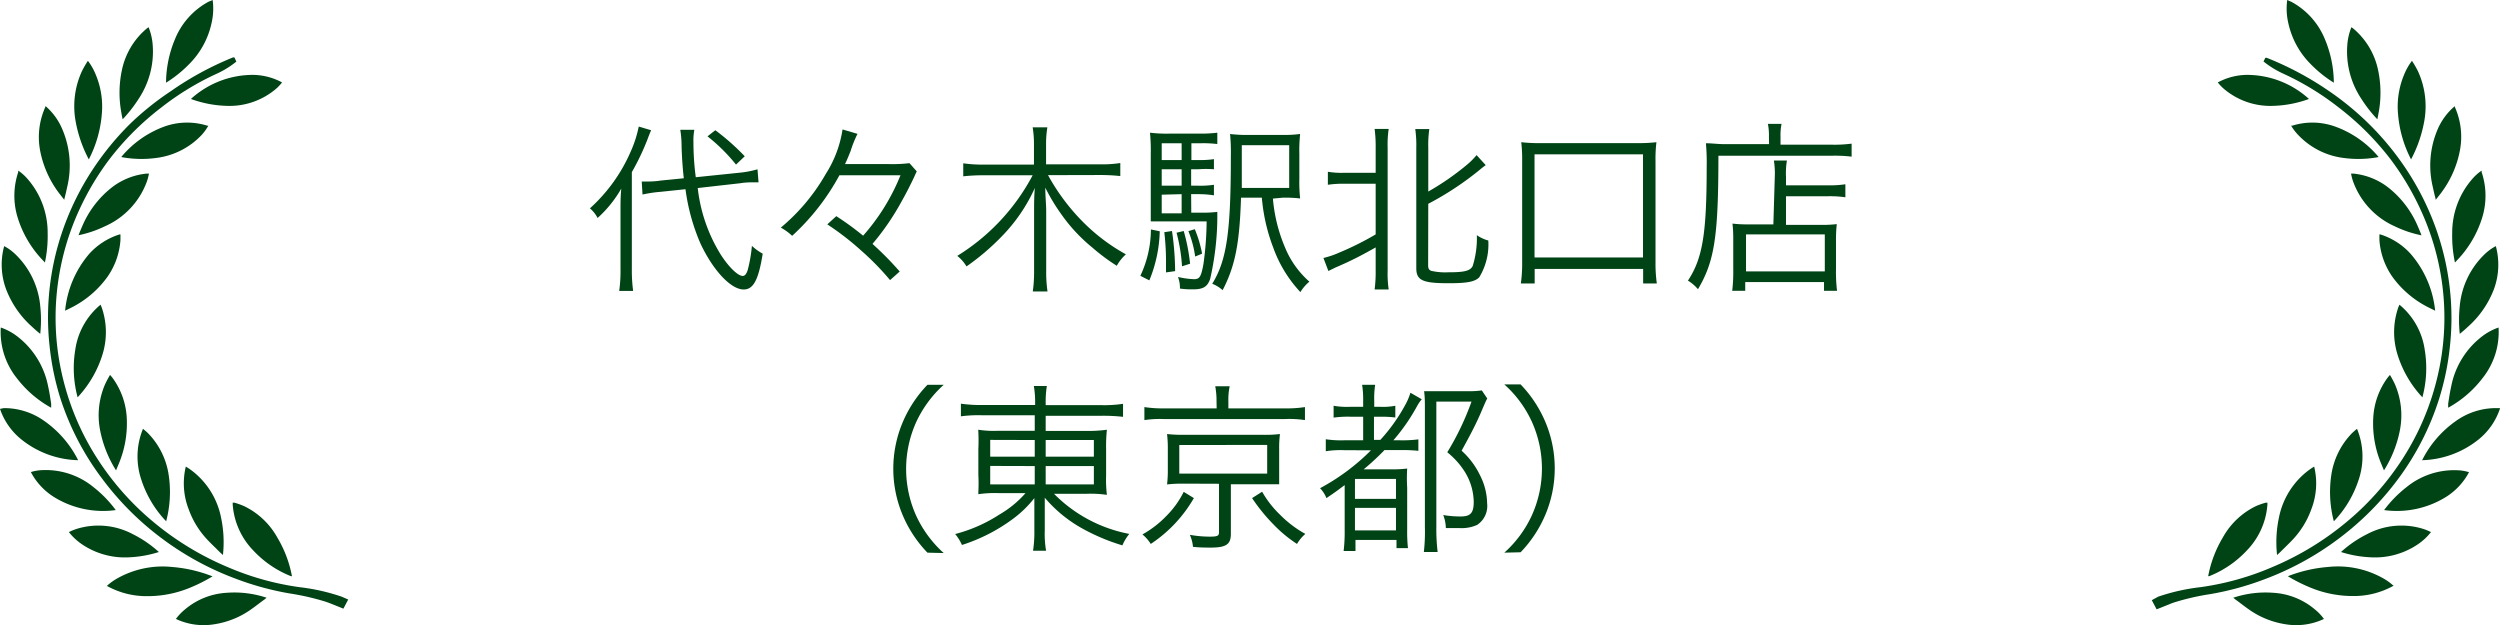 <svg xmlns="http://www.w3.org/2000/svg" viewBox="0 0 191.98 48" width="191.98" height="48"><defs><style>.cls-1,.cls-2{fill:#004314;}.cls-1{fill-rule:evenodd;}</style></defs><title>c0_c1_2</title><g id="レイヤー_2" data-name="レイヤー 2"><g id="img_other"><path class="cls-1" d="M26.24,45.82A15.51,15.51,0,0,0,23,45.09a21.27,21.27,0,0,1-5.51-1.54,22.49,22.49,0,0,1-5.7-3.46,21.23,21.23,0,0,1-4.31-4.86,20.11,20.11,0,0,1-2.62-6.06,19.58,19.58,0,0,1-.41-7.43A19.88,19.88,0,0,1,6.14,16a20.92,20.92,0,0,1,2.24-3.74,21.39,21.39,0,0,1,4-4,21.16,21.16,0,0,1,4.31-2.62,7.08,7.08,0,0,0,1.46-.91L18,4.41l-.11,0A24.11,24.11,0,0,0,13.12,7,22.16,22.16,0,0,0,10,9.5a21.83,21.83,0,0,0-2.83,3.44,21,21,0,0,0-2.33,4.68,20.48,20.48,0,0,0-1.1,5.3,20.07,20.07,0,0,0,.06,3.58,20.54,20.54,0,0,0,.84,4.1A20.84,20.84,0,0,0,7.8,36.7a22.38,22.38,0,0,0,4.58,4.61,22.65,22.65,0,0,0,5.72,3.13,22.44,22.44,0,0,0,4.13,1.13,18.9,18.9,0,0,1,2.82.65l.22.08,1.1.44.37-.7Z"/><path class="cls-2" d="M13.22,43.54A7.08,7.08,0,0,0,9,44.42a4.19,4.19,0,0,0-.81.59l.05,0a6.26,6.26,0,0,0,3.08.77,8.51,8.51,0,0,0,3.37-.69,12.06,12.06,0,0,0,1.63-.83A10.78,10.78,0,0,0,13.22,43.54Z"/><path class="cls-2" d="M5.82,9.38a10,10,0,0,0,1,2.86,9.17,9.17,0,0,0,1-3.49,6.34,6.34,0,0,0-.46-3,4.54,4.54,0,0,0-.61-1.08l-.07.11a7.24,7.24,0,0,0-.4.71A6.45,6.45,0,0,0,5.82,9.38Z"/><path class="cls-2" d="M3.1,11.66a7.84,7.84,0,0,0,1.48,3.23l.36.46,0-.06c.08-.31.15-.6.21-.89a7.07,7.07,0,0,0-.35-4.44A4.8,4.8,0,0,0,3.49,8.14l0,.06A5.6,5.6,0,0,0,3.1,11.66Z"/><path class="cls-2" d="M10.86,36.86a8.33,8.33,0,0,0,1.74,3l.16.17a8.81,8.81,0,0,0,.2-3.51,5.8,5.8,0,0,0-1.59-3.25,5,5,0,0,0-.39-.34h0A5.59,5.59,0,0,0,10.86,36.86Z"/><path class="cls-2" d="M7.89,27.16a5.78,5.78,0,0,0-.09-3.58l-.08-.18,0,0a5.49,5.49,0,0,0-1.94,3.46,8.62,8.62,0,0,0,.18,3.65A8.47,8.47,0,0,0,7.89,27.16Z"/><path class="cls-2" d="M9.42,9.16A10.37,10.37,0,0,0,10.64,7.6a6.55,6.55,0,0,0,1.09-4.09,4.5,4.5,0,0,0-.32-1.42l-.1.07-.11.09A5.66,5.66,0,0,0,9.36,5.39,8.36,8.36,0,0,0,9.31,8.6C9.34,8.79,9.38,9,9.42,9.16Z"/><path class="cls-2" d="M14.66,7.6a8.72,8.72,0,0,0,2.77.53,5.51,5.51,0,0,0,3.62-1.19,3.41,3.41,0,0,0,.61-.61h0a4.82,4.82,0,0,0-2.22-.58A7.08,7.08,0,0,0,14.66,7.6Z"/><path class="cls-2" d="M14.77,36.17a5.28,5.28,0,0,0-.5-.34l0,0v0a5.48,5.48,0,0,0,.22,3.28,6.7,6.7,0,0,0,1.42,2.32c.31.33.65.65,1,1l.21.19a9.1,9.1,0,0,0-.14-2.85A6,6,0,0,0,14.77,36.17Z"/><path class="cls-2" d="M17.43,45.52a5.44,5.44,0,0,0-3.25,1.3,3.75,3.75,0,0,0-.67.71h0a5,5,0,0,0,3,.4,6.59,6.59,0,0,0,2.82-1.17c.33-.23.65-.49,1-.74l.14-.12A7.82,7.82,0,0,0,17.43,45.52Z"/><path class="cls-2" d="M1.33,16.62a8.23,8.23,0,0,0,2,3.41l.12.13a9.82,9.82,0,0,0,.21-2.27,6.27,6.27,0,0,0-1.51-4.11,3.75,3.75,0,0,0-.75-.68l0,.12A5.68,5.68,0,0,0,1.33,16.62Z"/><path class="cls-2" d="M8.25,21.26a5.59,5.59,0,0,0,1-2.83c0-.14,0-.28,0-.43l-.06,0a5.24,5.24,0,0,0-2.36,1.52A7.86,7.86,0,0,0,5,23.86l.34-.17A7.63,7.63,0,0,0,8.25,21.26Z"/><path class="cls-2" d="M7.68,33a9,9,0,0,0,1.23,3.12l.2-.48a8,8,0,0,0,.62-3.61,5.68,5.68,0,0,0-1.08-3c-.06-.08-.13-.16-.2-.24l-.05.09a7,7,0,0,0-.34.65A6,6,0,0,0,7.68,33Z"/><path class="cls-2" d="M13.42,3.05a8.81,8.81,0,0,0-.67,3.3,9.31,9.31,0,0,0,1.78-1.43,6.35,6.35,0,0,0,1.71-3.12A4.94,4.94,0,0,0,16.33,0L16,.14A5.71,5.71,0,0,0,13.42,3.05Z"/><path class="cls-2" d="M.46,22.19a7.36,7.36,0,0,0,2,2.9c.2.19.41.37.63.55l0,0a10.06,10.06,0,0,0,0-2.14,6.31,6.31,0,0,0-2-4.06,3.81,3.81,0,0,0-.77-.54h0A5.44,5.44,0,0,0,.46,22.19Z"/><path class="cls-2" d="M3.93,31.31l0,0,0-.31c-.07-.45-.14-.92-.24-1.36a6.35,6.35,0,0,0-2.42-3.85,4.44,4.44,0,0,0-1.21-.64v0a5.68,5.68,0,0,0,1.24,3.9A8.41,8.41,0,0,0,3.93,31.31Z"/><path class="cls-2" d="M1.66,33.76A7.23,7.23,0,0,0,6,35.34a8.09,8.09,0,0,0-2.58-3,5.29,5.29,0,0,0-3.13-1L0,31.4A5.12,5.12,0,0,0,1.66,33.76Z"/><path class="cls-2" d="M9.31,12.06a8.39,8.39,0,0,0,2.68.07,5.76,5.76,0,0,0,3.48-1.75A3.79,3.79,0,0,0,16,9.65l-.09,0a5.16,5.16,0,0,0-3.32.08A7.76,7.76,0,0,0,9.31,12.06Z"/><path class="cls-2" d="M6.3,41.8a5.87,5.87,0,0,0,3.57,1,8.81,8.81,0,0,0,2.33-.41,8.83,8.83,0,0,0-2-1.37,5.62,5.62,0,0,0-4.39-.38,4.88,4.88,0,0,0-.52.22l0,0A4.46,4.46,0,0,0,6.3,41.8Z"/><path class="cls-2" d="M18.73,38.86A6.28,6.28,0,0,0,18,38.6l-.13,0s0,.09,0,.14a5.64,5.64,0,0,0,1.56,3.51,8,8,0,0,0,2.92,2l.07,0a9,9,0,0,0-1.14-3A5.79,5.79,0,0,0,18.73,38.86Z"/><path class="cls-2" d="M11.3,13.88a4.53,4.53,0,0,0,.14-.55v0h-.17a5.19,5.19,0,0,0-2.79,1.15,7.51,7.51,0,0,0-2.16,2.88c-.1.23-.2.46-.29.71H6a8.63,8.63,0,0,0,2.05-.69A6,6,0,0,0,11.3,13.88Z"/><path class="cls-2" d="M4.15,38.17a7.16,7.16,0,0,0,4.74,1A9.18,9.18,0,0,0,7.17,37.4,5.79,5.79,0,0,0,3.3,36.1a3.4,3.4,0,0,0-.93.15A5,5,0,0,0,4.15,38.17Z"/><path class="cls-1" d="M165.73,45.82a15.51,15.51,0,0,1,3.25-.73,21.27,21.27,0,0,0,5.51-1.54,22.49,22.49,0,0,0,5.7-3.46,21.23,21.23,0,0,0,4.31-4.86,20.11,20.11,0,0,0,2.62-6.06,19.58,19.58,0,0,0,.41-7.43,19.88,19.88,0,0,0-1.7-5.75,20.92,20.92,0,0,0-2.24-3.74,21.39,21.39,0,0,0-4-4,21.16,21.16,0,0,0-4.31-2.62,7.08,7.08,0,0,1-1.46-.91l.14-.28.11,0A24.11,24.11,0,0,1,178.86,7a22.16,22.16,0,0,1,3.08,2.54,21.83,21.83,0,0,1,2.83,3.44,21,21,0,0,1,2.33,4.68,20.48,20.48,0,0,1,1.1,5.3,20.07,20.07,0,0,1-.06,3.58,20.54,20.54,0,0,1-.84,4.1,20.84,20.84,0,0,1-3.12,6.11,22.38,22.38,0,0,1-4.58,4.61,22.65,22.65,0,0,1-5.72,3.13,22.44,22.44,0,0,1-4.13,1.13,18.9,18.9,0,0,0-2.82.65l-.22.08-1.1.44-.37-.7Z"/><path class="cls-2" d="M178.76,43.54a7.08,7.08,0,0,1,4.25.87,4.19,4.19,0,0,1,.81.59l-.05,0a6.26,6.26,0,0,1-3.08.77,8.51,8.51,0,0,1-3.37-.69,12.06,12.06,0,0,1-1.63-.83A10.78,10.78,0,0,1,178.76,43.54Z"/><path class="cls-2" d="M186.15,9.38a10,10,0,0,1-1,2.86,9.17,9.17,0,0,1-1-3.49,6.34,6.34,0,0,1,.46-3,4.54,4.54,0,0,1,.61-1.08l.07.11a7.24,7.24,0,0,1,.4.71A6.45,6.45,0,0,1,186.15,9.38Z"/><path class="cls-2" d="M188.88,11.66a7.84,7.84,0,0,1-1.48,3.23l-.36.46,0-.06c-.08-.31-.15-.6-.21-.89a7.07,7.07,0,0,1,.35-4.44,4.8,4.8,0,0,1,1.33-1.81l0,.06A5.6,5.6,0,0,1,188.88,11.66Z"/><path class="cls-2" d="M181.12,36.86a8.33,8.33,0,0,1-1.74,3l-.16.17a8.81,8.81,0,0,1-.2-3.51,5.8,5.8,0,0,1,1.59-3.25,5,5,0,0,1,.39-.34h0A5.59,5.59,0,0,1,181.12,36.86Z"/><path class="cls-2" d="M184.09,27.16a5.78,5.78,0,0,1,.09-3.58l.08-.18,0,0a5.49,5.49,0,0,1,1.94,3.46,8.62,8.62,0,0,1-.18,3.65A8.47,8.47,0,0,1,184.09,27.16Z"/><path class="cls-2" d="M182.56,9.16a10.37,10.37,0,0,1-1.22-1.56,6.55,6.55,0,0,1-1.09-4.09,4.5,4.5,0,0,1,.32-1.42l.1.07.11.09a5.66,5.66,0,0,1,1.84,3.14,8.36,8.36,0,0,1,.05,3.21C182.63,8.79,182.6,9,182.56,9.16Z"/><path class="cls-2" d="M177.31,7.6a8.72,8.72,0,0,1-2.77.53,5.51,5.51,0,0,1-3.62-1.19,3.41,3.41,0,0,1-.61-.61h0a4.82,4.82,0,0,1,2.22-.58A7.08,7.08,0,0,1,177.31,7.6Z"/><path class="cls-2" d="M177.21,36.17a5.28,5.28,0,0,1,.5-.34l0,0v0a5.48,5.48,0,0,1-.22,3.28,6.7,6.7,0,0,1-1.42,2.32c-.31.33-.65.65-1,1l-.21.19a9.1,9.1,0,0,1,.14-2.85A6,6,0,0,1,177.21,36.17Z"/><path class="cls-2" d="M174.54,45.52a5.44,5.44,0,0,1,3.25,1.3,3.75,3.75,0,0,1,.67.71h0a5,5,0,0,1-3,.4,6.59,6.59,0,0,1-2.82-1.17c-.33-.23-.65-.49-1-.74l-.14-.12A7.82,7.82,0,0,1,174.54,45.52Z"/><path class="cls-2" d="M190.64,16.62a8.23,8.23,0,0,1-2,3.41l-.12.13a9.82,9.82,0,0,1-.21-2.27,6.27,6.27,0,0,1,1.51-4.11,3.75,3.75,0,0,1,.75-.68l0,.12A5.68,5.68,0,0,1,190.64,16.62Z"/><path class="cls-2" d="M183.72,21.26a5.59,5.59,0,0,1-1-2.83c0-.14,0-.28,0-.43l.06,0a5.24,5.24,0,0,1,2.36,1.52A7.86,7.86,0,0,1,187,23.86l-.34-.17A7.63,7.63,0,0,1,183.72,21.26Z"/><path class="cls-2" d="M184.3,33a9,9,0,0,1-1.23,3.12l-.2-.48a8,8,0,0,1-.62-3.61,5.68,5.68,0,0,1,1.08-3c.06-.08.13-.16.2-.24l.05.09a7,7,0,0,1,.34.65A6,6,0,0,1,184.3,33Z"/><path class="cls-2" d="M178.55,3.05a8.81,8.81,0,0,1,.67,3.3,9.31,9.31,0,0,1-1.78-1.43,6.35,6.35,0,0,1-1.71-3.12A4.94,4.94,0,0,1,175.64,0l.32.14A5.71,5.71,0,0,1,178.55,3.05Z"/><path class="cls-2" d="M191.52,22.19a7.36,7.36,0,0,1-2,2.9c-.2.19-.41.37-.63.55l0,0a10.06,10.06,0,0,1,0-2.14,6.31,6.31,0,0,1,2-4.06,3.81,3.81,0,0,1,.77-.54h0A5.44,5.44,0,0,1,191.52,22.19Z"/><path class="cls-2" d="M188,31.31l0,0,0-.31c.07-.45.14-.92.24-1.36a6.35,6.35,0,0,1,2.42-3.85,4.44,4.44,0,0,1,1.21-.64v0a5.68,5.68,0,0,1-1.24,3.9A8.41,8.41,0,0,1,188,31.31Z"/><path class="cls-2" d="M190.32,33.76A7.23,7.23,0,0,1,186,35.34a8.09,8.09,0,0,1,2.58-3,5.29,5.29,0,0,1,3.13-1l.28,0A5.12,5.12,0,0,1,190.32,33.76Z"/><path class="cls-2" d="M182.66,12.06a8.39,8.39,0,0,1-2.68.07,5.76,5.76,0,0,1-3.48-1.75,3.79,3.79,0,0,1-.56-.73l.09,0a5.16,5.16,0,0,1,3.32.08A7.76,7.76,0,0,1,182.66,12.06Z"/><path class="cls-2" d="M185.67,41.8a5.87,5.87,0,0,1-3.57,1,8.81,8.81,0,0,1-2.33-.41,8.83,8.83,0,0,1,2-1.37,5.62,5.62,0,0,1,4.39-.38,4.88,4.88,0,0,1,.52.22l0,0A4.46,4.46,0,0,1,185.67,41.8Z"/><path class="cls-2" d="M173.25,38.86a6.28,6.28,0,0,1,.74-.26l.13,0s0,.09,0,.14a5.64,5.64,0,0,1-1.56,3.51,8,8,0,0,1-2.92,2l-.07,0a9,9,0,0,1,1.14-3A5.79,5.79,0,0,1,173.25,38.86Z"/><path class="cls-2" d="M180.68,13.88a4.53,4.53,0,0,1-.14-.55v0h.17a5.19,5.19,0,0,1,2.79,1.15,7.51,7.51,0,0,1,2.16,2.88c.1.23.2.46.29.71h0a8.63,8.63,0,0,1-2.05-.69A6,6,0,0,1,180.68,13.88Z"/><path class="cls-2" d="M187.82,38.17a7.16,7.16,0,0,1-4.74,1,9.18,9.18,0,0,1,1.72-1.76,5.79,5.79,0,0,1,3.87-1.3,3.4,3.4,0,0,1,.93.15A5,5,0,0,1,187.82,38.17Z"/></g><g id="devicetext"><path class="cls-2" d="M47.65,16.22c0-.66,0-1.13.06-1.74a9.07,9.07,0,0,1-1.82,2.26A2.32,2.32,0,0,0,45.3,16a12.61,12.61,0,0,0,3.15-4.4,8.94,8.94,0,0,0,.6-1.88L50,10c-.13.31-.13.31-.32.81a19,19,0,0,1-1.16,2.41v7.45a11.73,11.73,0,0,0,.1,1.67H47.55a11,11,0,0,0,.1-1.71Zm5.93-1.78a12.28,12.28,0,0,0,1.76,5.1c.64,1,1.34,1.65,1.69,1.65.17,0,.28-.13.39-.46a11.16,11.16,0,0,0,.32-1.85,4,4,0,0,0,.83.6c-.32,2-.71,2.75-1.46,2.75-1,0-2.37-1.5-3.32-3.53a15.54,15.54,0,0,1-1.15-4.17l-1.91.2a9.77,9.77,0,0,0-1.39.21l-.06-1h.28c.27,0,.74,0,1.13-.07l1.82-.18c-.1-.9-.15-1.74-.17-2.45a7.91,7.91,0,0,0-.1-1.27h1.08a4.28,4.28,0,0,0-.07.92,20.75,20.75,0,0,0,.18,2.72l3.29-.34A7.53,7.53,0,0,0,58.17,13l.08,1h-.34c-.18,0-.67,0-1.06.07ZM54.93,10A17.79,17.79,0,0,1,57.19,12l-.67.64a13.36,13.36,0,0,0-2.19-2.17Z"/><path class="cls-2" d="M64.46,13.46a17.68,17.68,0,0,1-3.63,4.65,4,4,0,0,0-.87-.63,15.13,15.13,0,0,0,3.47-4.15,8.73,8.73,0,0,0,1.27-3.39l1.15.34a8.49,8.49,0,0,0-.53,1.32c-.13.31-.22.56-.43,1h3.32a11.23,11.23,0,0,0,1.63-.07l.56.63c-.07.14-.07.14-.18.39s-.63,1.3-.9,1.76A19.47,19.47,0,0,1,67,18.73a24.59,24.59,0,0,1,2.09,2.12l-.74.66a20.47,20.47,0,0,0-2.23-2.28,21.15,21.15,0,0,0-2.59-2l.69-.63a21.64,21.64,0,0,1,2.06,1.5,16,16,0,0,0,2.87-4.64Z"/><path class="cls-2" d="M80.48,13.45a16,16,0,0,0,2.41,3.31,14.53,14.53,0,0,0,3.57,2.77,3.4,3.4,0,0,0-.7.88A15.21,15.21,0,0,1,83.87,19a12.71,12.71,0,0,1-2.33-2.49,14.81,14.81,0,0,1-1.27-2.1c0,.66.07,1.29.07,1.81v4.55a10.38,10.38,0,0,0,.1,1.61H79.31a10.91,10.91,0,0,0,.1-1.61V16.18c0-.46,0-1.18.06-1.75a12.89,12.89,0,0,1-2.55,3.73,18.46,18.46,0,0,1-2.7,2.3,2.89,2.89,0,0,0-.71-.81,16.12,16.12,0,0,0,5.79-6.19H75.51a13.85,13.85,0,0,0-1.54.08v-1a10,10,0,0,0,1.53.1H79.4V11.07a7.75,7.75,0,0,0-.1-1.29h1.13a7.78,7.78,0,0,0-.1,1.27v1.57h4.12a9.28,9.28,0,0,0,1.58-.1v1a14.36,14.36,0,0,0-1.57-.08Z"/><path class="cls-2" d="M89.06,17.76a10.54,10.54,0,0,1-.8,3.77l-.69-.35a8.39,8.39,0,0,0,.81-3.56Zm2.42-1.43h.7a8.9,8.9,0,0,0,1.3-.06c0,.15,0,.27,0,.56a21.71,21.71,0,0,1-.55,4.59c-.21.6-.53.8-1.32.8-.27,0-.56,0-1-.06v-.11a2.36,2.36,0,0,0-.15-.78,6.54,6.54,0,0,0,1.23.17c.43,0,.55-.18.73-1.2A25,25,0,0,0,92.66,17h-3c-.56,0-.9,0-1.29,0,0-.31,0-.66,0-1.44V11.81a14.21,14.21,0,0,0-.06-1.62,10.52,10.52,0,0,0,1.54.07h2.2a10.21,10.21,0,0,0,1.43-.07v.87A9.12,9.12,0,0,0,92.23,11h-.74v1.29H92a7.12,7.12,0,0,0,1.22-.07V13A7.52,7.52,0,0,0,92,13h-.53v1.26H92a7.11,7.11,0,0,0,1.22-.07V15A7.49,7.49,0,0,0,92,14.91h-.53ZM90.74,11H89.21v1.29h1.53Zm0,2H89.21v1.26h1.53Zm-1.53,1.95v1.43h1.53V14.91ZM90,17.74a22.26,22.26,0,0,1,.24,3.08l-.7.1c0-.25,0-.45,0-.57a19.93,19.93,0,0,0-.13-2.52Zm.9,0a14.73,14.73,0,0,1,.49,2.51l-.62.2a13.14,13.14,0,0,0-.42-2.58Zm.85-.14a9.1,9.1,0,0,1,.56,1.88l-.53.22a8.26,8.26,0,0,0-.52-1.95Zm6-2.35a12.16,12.16,0,0,0,.92,3.73,7.08,7.08,0,0,0,1.88,2.65,3.18,3.18,0,0,0-.69.8A9.82,9.82,0,0,1,97.77,19a13.91,13.91,0,0,1-.87-3.82h-1.6c-.11,3.53-.45,5.24-1.41,7.1a2.77,2.77,0,0,0-.8-.49c1.12-1.81,1.43-4,1.43-9.83a14.94,14.94,0,0,0-.06-1.67,10.72,10.72,0,0,0,1.54.07h2.33a9.93,9.93,0,0,0,1.51-.07,11.68,11.68,0,0,0-.06,1.53v1.91a12,12,0,0,0,.06,1.51,9.88,9.88,0,0,0-1.34-.06ZM99,14.43V11.15H95.36v.7c0,.39,0,1.25,0,2.58Z"/><path class="cls-2" d="M103.2,14.11a7.63,7.63,0,0,0-1.23.08v-1a6.21,6.21,0,0,0,1.23.08h2.44V11.36a10.45,10.45,0,0,0-.08-1.46h1.08a8.19,8.19,0,0,0-.08,1.46v9.4a8.46,8.46,0,0,0,.08,1.47h-1.08a10.47,10.47,0,0,0,.08-1.48V19c-.94.53-1.81,1-3.08,1.54l-.55.27-.38-1a6.76,6.76,0,0,0,1.23-.42A22.44,22.44,0,0,0,105.64,18V14.11Zm6.47,6.26c0,.25.06.36.24.43a4.93,4.93,0,0,0,1.32.11c1.23,0,1.67-.11,1.86-.48a7.14,7.14,0,0,0,.32-2.37,2.84,2.84,0,0,0,.88.41,4.84,4.84,0,0,1-.7,2.83c-.34.34-.94.45-2.35.45-2,0-2.48-.22-2.48-1.16V11.35a8.86,8.86,0,0,0-.08-1.44h1.08a8.78,8.78,0,0,0-.08,1.44v3.36a20.19,20.19,0,0,0,2.9-2,5.52,5.52,0,0,0,.81-.8l.7.77c-.2.15-.27.2-.52.41a23.44,23.44,0,0,1-3.89,2.56Z"/><path class="cls-2" d="M116.79,21.77a11.34,11.34,0,0,0,.1-1.61V12.4a11.57,11.57,0,0,0-.07-1.48,11.67,11.67,0,0,0,1.5.07h7.37a11.9,11.9,0,0,0,1.51-.07,11.09,11.09,0,0,0-.07,1.48v7.76a11.17,11.17,0,0,0,.1,1.61h-1.05V20.65h-8.33v1.12Zm1.05-2h8.33V11.85h-8.33Z"/><path class="cls-2" d="M135.84,10.51a4.54,4.54,0,0,0-.08-1h1.05a4.29,4.29,0,0,0-.08,1v.6h3.91a10,10,0,0,0,1.55-.08v1a10.46,10.46,0,0,0-1.55-.07h-8.68c0,6.25-.31,8.12-1.57,10.25a3.05,3.05,0,0,0-.77-.66c1.13-1.71,1.44-3.61,1.44-8.77A16,16,0,0,0,131,11c.45,0,.91.07,1.47.07h3.38Zm.45,3.07a6.16,6.16,0,0,0-.07-1.25h1a6.06,6.06,0,0,0-.07,1.26v.64h3.19a7.78,7.78,0,0,0,1.37-.08v1a8.29,8.29,0,0,0-1.34-.08h-3.22v2.2h2.72a9,9,0,0,0,1.18-.06,10.75,10.75,0,0,0-.06,1.27v2.16a12.12,12.12,0,0,0,.08,1.69h-1v-.67h-6.05v.67h-1a12.16,12.16,0,0,0,.08-1.68V18.39a9.89,9.89,0,0,0-.06-1.22,9.13,9.13,0,0,0,1.19.06h1.95Zm-2.21,7.26h6.05V18h-6.05Z"/><path class="cls-2" d="M71.22,42.44a9.43,9.43,0,0,1-1.95-3,9.17,9.17,0,0,1,0-6.89,9.43,9.43,0,0,1,1.95-3h1.25a8.86,8.86,0,0,0-2.13,2.9,8.75,8.75,0,0,0,0,7.12,8.86,8.86,0,0,0,2.13,2.9Z"/><path class="cls-2" d="M75.44,31.89a10.07,10.07,0,0,0-1.65.08V31a10.69,10.69,0,0,0,1.7.1h4V31a7.32,7.32,0,0,0-.1-1.36h1A7.79,7.79,0,0,0,80.3,31v.11h4.19a9.81,9.81,0,0,0,1.75-.1v1a13.12,13.12,0,0,0-1.72-.08H80.3v1.16h3.05A10.33,10.33,0,0,0,85,33a12.36,12.36,0,0,0-.06,1.47v2.06A9.93,9.93,0,0,0,85,38a8.74,8.74,0,0,0-1.6-.08H80.94A11,11,0,0,0,86.72,41a3.7,3.7,0,0,0-.53.88A15.49,15.49,0,0,1,83,40.52a10.33,10.33,0,0,1-2.77-2.3c0,.36,0,.83,0,1.09v1.43a7.59,7.59,0,0,0,.1,1.55h-1a9.34,9.34,0,0,0,.1-1.55V39.33c0-.27,0-.69,0-1.08a8.47,8.47,0,0,1-1.65,1.6,13.41,13.41,0,0,1-3.91,2,3.49,3.49,0,0,0-.52-.84,11.58,11.58,0,0,0,3.4-1.5,7.93,7.93,0,0,0,2-1.64h-2a8.72,8.72,0,0,0-1.62.08v-.18a12.08,12.08,0,0,0,0-1.3v-2A13.35,13.35,0,0,0,75.12,33a7.88,7.88,0,0,0,1.55.08h2.79V31.89Zm.6,1.89v1.29h3.42V33.79Zm0,2V37.2h3.42V35.79Zm4.26-.71H84V33.79H80.3Zm0,2.13H84V35.79H80.3Z"/><path class="cls-2" d="M91.68,38.25a10.5,10.5,0,0,1-3.31,3.52,3.05,3.05,0,0,0-.64-.73,7.75,7.75,0,0,0,1.81-1.39,7,7,0,0,0,1.36-1.88Zm1.74-7.41a6.07,6.07,0,0,0-.1-1.18h1.11a5,5,0,0,0-.1,1.18v.52h4.33a9,9,0,0,0,1.55-.1v1a8,8,0,0,0-1.53-.08h-9.3a8,8,0,0,0-1.5.08v-1a9.12,9.12,0,0,0,1.55.1h4Zm-2.55,6.3a10.55,10.55,0,0,0-1.25.06,8.74,8.74,0,0,0,.06-1.13V34.49a9.35,9.35,0,0,0-.06-1.16,10.11,10.11,0,0,0,1.25.06H97a9.32,9.32,0,0,0,1.29-.06,8.52,8.52,0,0,0-.06,1.16v1.58c0,.49,0,.77,0,1.12-.36,0-.74,0-1.27,0H94.52V41c0,.8-.36,1.05-1.54,1.05-.31,0-.9,0-1.37-.06a2.81,2.81,0,0,0-.24-.92,8.79,8.79,0,0,0,1.51.14c.62,0,.73-.06.73-.34V37.15Zm-.31-.77h6.75v-2.2H90.56Zm6.36,1.39a7.72,7.72,0,0,0,1.37,1.76A8.49,8.49,0,0,0,100.24,41a3,3,0,0,0-.64.77,10.09,10.09,0,0,1-1.77-1.46,13.84,13.84,0,0,1-1.68-2.06Z"/><path class="cls-2" d="M103.24,34.57a7.6,7.6,0,0,0-1.43.08v-.92a7.6,7.6,0,0,0,1.43.08h1.44V32h-1a8,8,0,0,0-1.27.07v-.91a5.94,5.94,0,0,0,1.27.08h1v-.46a7.39,7.39,0,0,0-.08-1.23h1a7.07,7.07,0,0,0-.07,1.23v.46H106a5,5,0,0,0,1.15-.08v.9A9,9,0,0,0,106,32h-.49v1.78H106a13.43,13.43,0,0,0,1.92-2.7,4.73,4.73,0,0,0,.39-.92l.87.5a3,3,0,0,0-.34.49A14.73,14.73,0,0,1,107,33.81h.45a9.79,9.79,0,0,0,1.47-.07v.88a12.07,12.07,0,0,0-1.34-.06h-1.26a19,19,0,0,1-1.6,1.48h2.07a9,9,0,0,0,1.27-.06,12.24,12.24,0,0,0,0,1.47v3.25a11.65,11.65,0,0,0,.06,1.39h-.88v-.63h-3.15v.85h-.91a12,12,0,0,0,.08-1.53V37.25c-.6.45-.76.57-1.4,1a2.34,2.34,0,0,0-.49-.76,16.52,16.52,0,0,0,3.91-2.91Zm.81,3.74h3.15V36.78h-3.15Zm0,2.42h3.15V39h-3.15Zm10.16-10.13c-.1.18-.1.18-.56,1.25-.39.88-.8,1.65-1.41,2.76a6.11,6.11,0,0,1,1.41,1.88,4.88,4.88,0,0,1,.55,2.17,1.74,1.74,0,0,1-.77,1.65,2.92,2.92,0,0,1-1.4.24c-.22,0-.56,0-1,0a3,3,0,0,0-.2-1,7.68,7.68,0,0,0,1.34.11c.77,0,1-.28,1-1.13a4.51,4.51,0,0,0-.66-2.26,6.11,6.11,0,0,0-1.37-1.54,20.83,20.83,0,0,0,1.86-3.89H110.3v9.64a14.65,14.65,0,0,0,.1,1.91h-1.06a13.6,13.6,0,0,0,.08-1.92V31.31c0-.46,0-.8-.06-1.27.36,0,.62,0,1.15,0h2.2a6.5,6.5,0,0,0,1.08-.06Z"/><path class="cls-2" d="M115.52,42.44a8.71,8.71,0,0,0,2.13-2.9,8.74,8.74,0,0,0,0-7.12,8.71,8.71,0,0,0-2.13-2.9h1.25a9.43,9.43,0,0,1,1.95,3,9.17,9.17,0,0,1,0,6.89,9.43,9.43,0,0,1-1.95,3Z"/></g></g></svg>